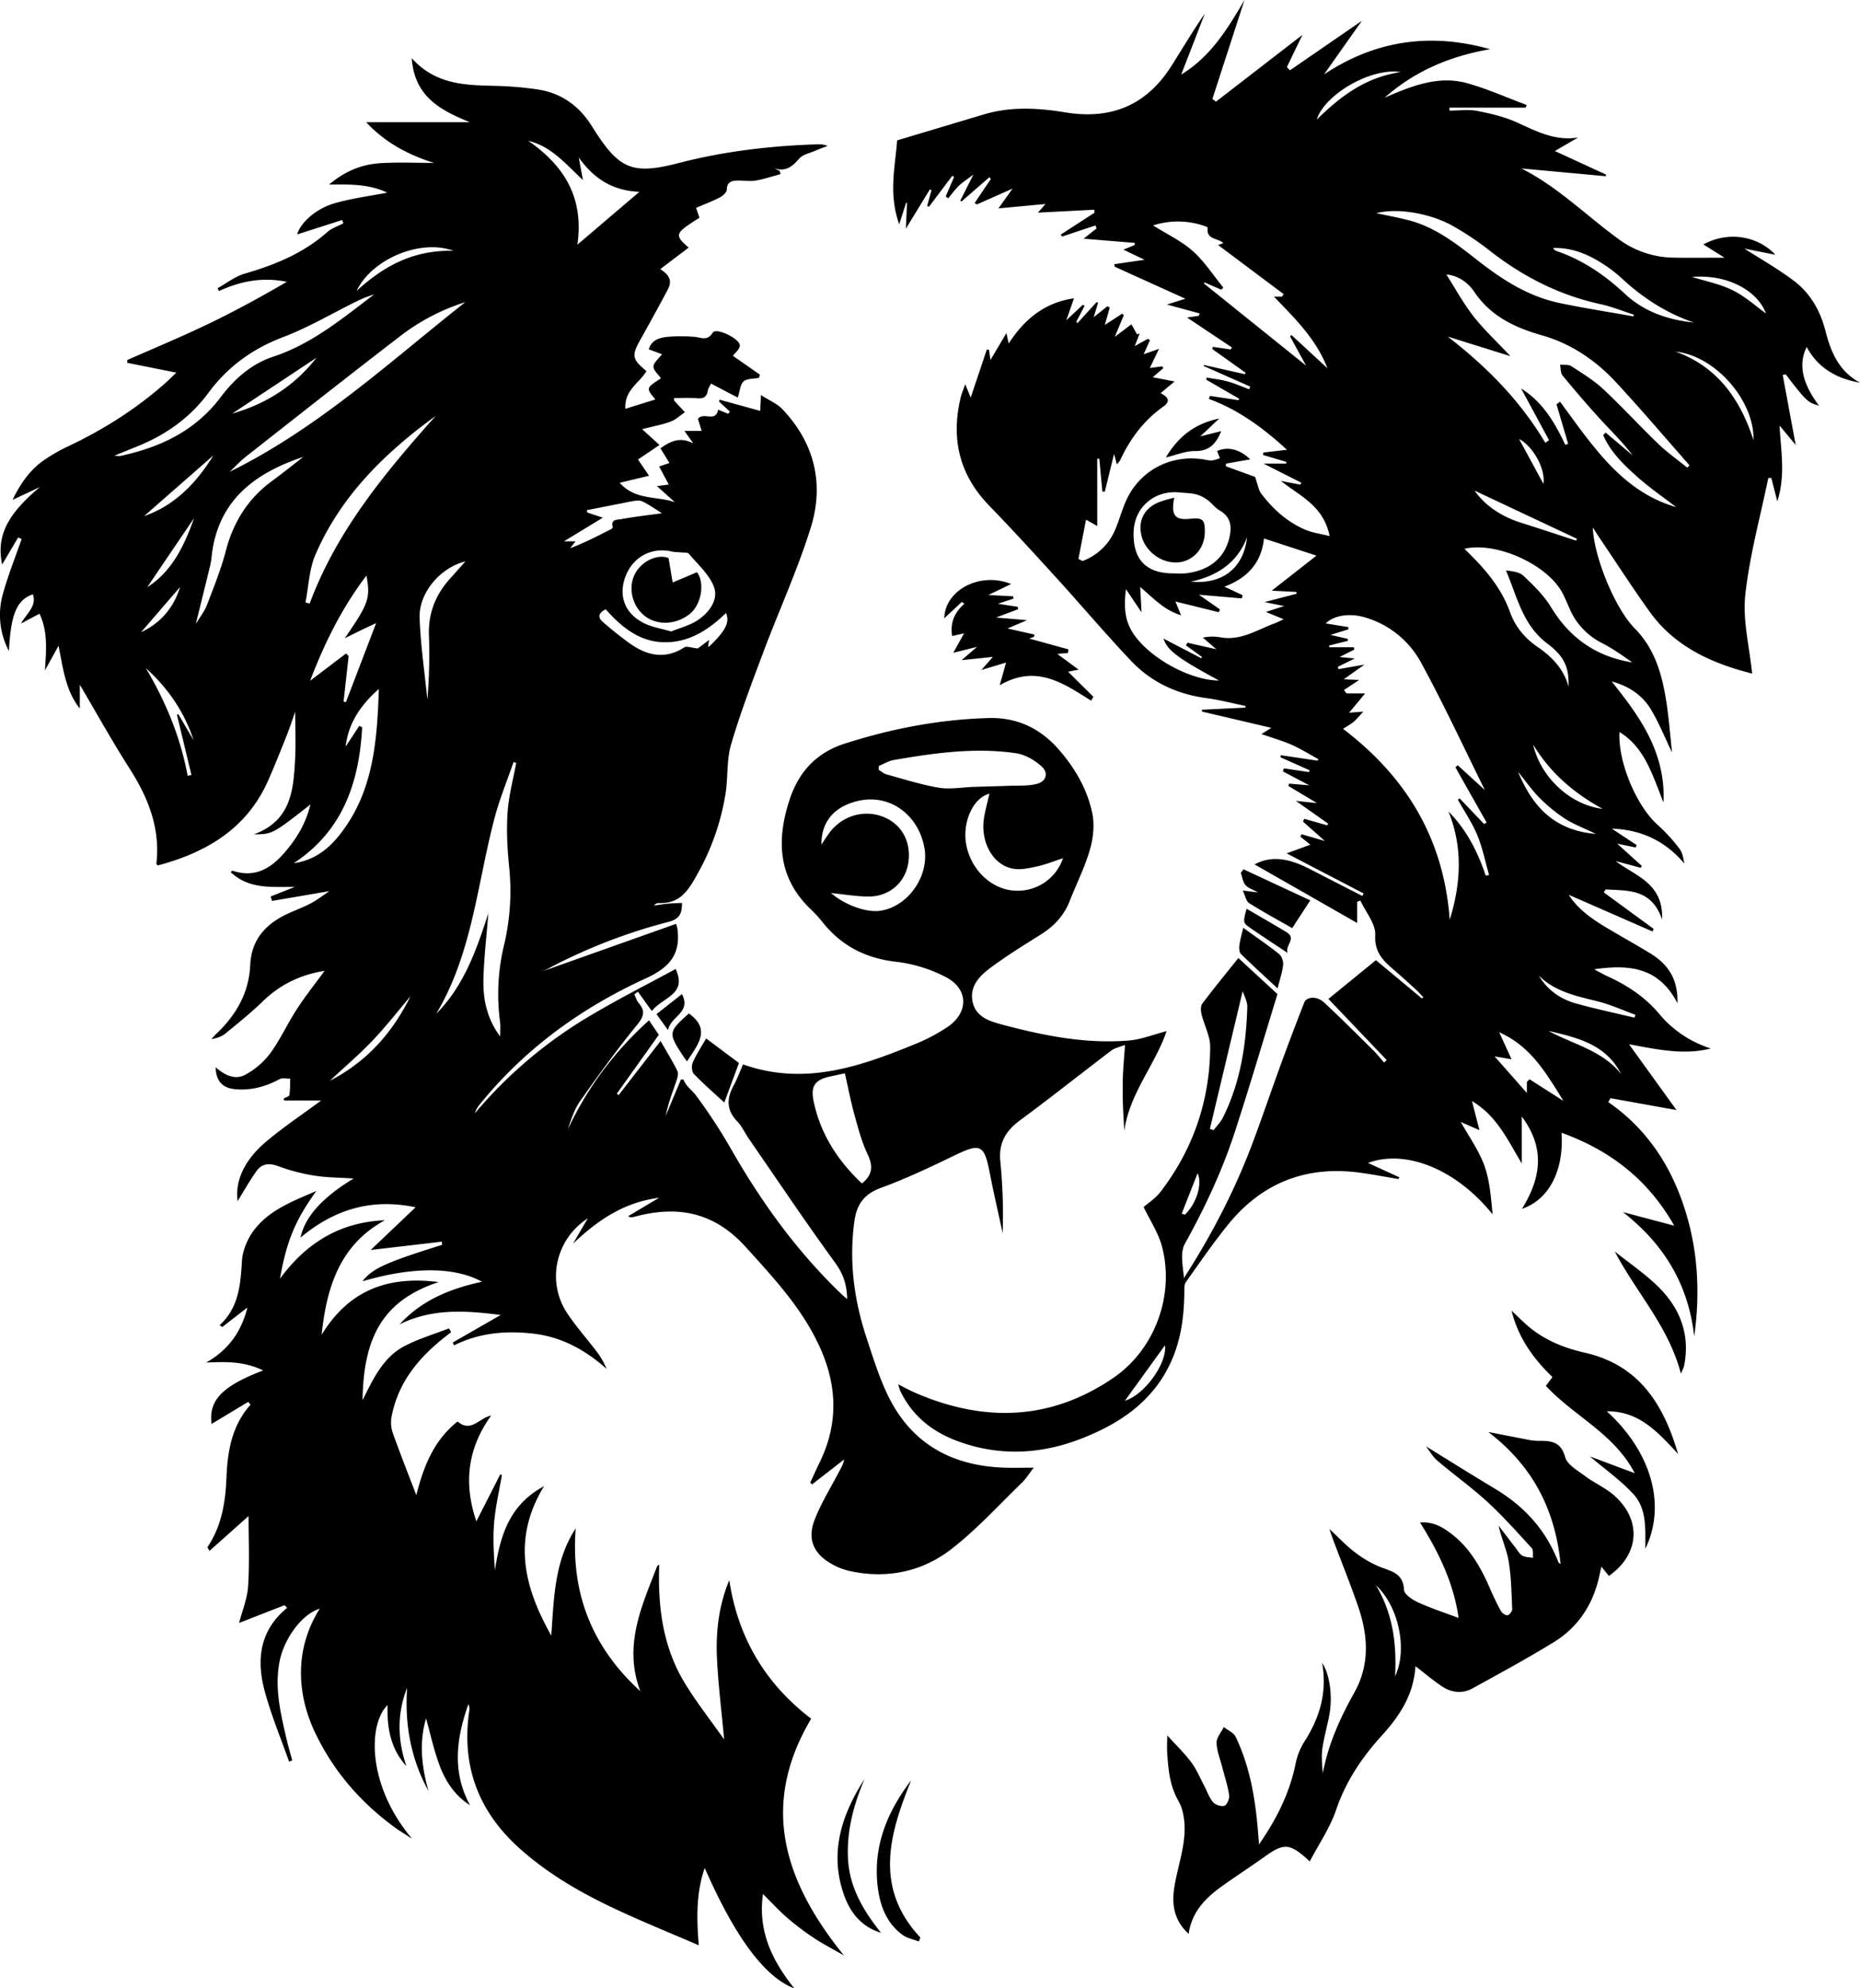 <svg xmlns="http://www.w3.org/2000/svg" viewBox="0 0 1410.92 1508.26"><title>Asset 6</title><g id="Layer_2" data-name="Layer 2"><g id="Layer_1-2" data-name="Layer 1"><path d="M512.85,700.77c.73,2.37.85,2.63.89,2.9,2.86,19.6-5.13,29.91-23.89,38.49-49,22.38-92.15,53.63-126.31,96.09a16.82,16.82,0,0,0-3.3,6.24A339.8,339.8,0,0,1,448,770.3c21-12.5,42.94-23.54,64.52-35.28,8.92,19.39-9.29,21-18.1,31.88L483.9,752.23c-.9.7-1.81,1.39-2.72,2.08,1.07,2.18,1.76,4.69,3.28,6.49,5.27,6.22,3.89,10.39-1.34,16.8-15.14,18.53-29.19,38-43,57.54-4.5,6.38-6.94,14.21-9.51,21.82,14.8-31.81,35.32-59.17,61.72-83l7.42,11-31.87,44.69,1.4,1,31.81-41c4.93,8.64,9.24,15.51,12.75,22.75,1,2,0,5.29-.81,7.72-3,8.62-6.25,17.12-8,26.21,3.85-9.22,7.71-18.44,11.51-27.52,1,.07,1.86,0,1.93.16,1.92,5.06,6.54,8,9.5,12a412.49,412.49,0,0,1,26.75,40.92c23.16,40.52,50.26,77.94,84.12,110.25,1,.92,2,1.74,3.81,3.27-.28-10.83-2.92-19-9.06-27.44C611.05,927,589.74,895.2,568,863.72c-3-4.36-5.22-9.45-8.84-13.2-8.29-8.58-7.95-17.35-2.64-27.11,2.75-5.07,4.74-10.55,7.14-16,46.86,16.57,89.21,1.5,131.18-15.7a135.81,135.81,0,0,0,23.63-12.5c16.11-10.71,16.55-28.47-.37-37.7a109.12,109.12,0,0,0-38.72-12c-22.48-2.64-40.45-11.72-54.63-29a102.57,102.57,0,0,0-8.92-10c-25.71-24-27.09-52.85-16.85-84,6.91-21,20.31-35.55,41.7-42.41,35.57-11.39,71.93-18.39,109.3-19.43,21.39-.59,39.07,7.71,53.17,23.89,12.34,14.16,21.68,30.17,25.42,48.43,1.8,8.8.7,19-1.85,27.7-3.87,13.33-10.26,25.91-15.35,38.9-4.26,10.87-11.65,18.79-21.42,25-13,8.19-26.1,16.22-38.38,25.37C743.28,740,735.34,748,737.75,759.8c2.47,12,13.42,15,23.38,17.66,31.13,8.24,62.68,14.5,95.09,11.83,9.5-.78,18.74-4.56,28.71-7.12-8.69,25.58-28.13,47.17-32.09,75.61-.36-6.86-.88-13.72-1.06-20.59s-.22-14,0-21c.27-7.21,1-14.41,1.61-23.56-4.23,1.67-7.77,2.27-10.3,4.2-23.16,17.56-45.89,35.69-69.28,52.92-10.92,8-16.35,17.29-15,31.17a416.06,416.06,0,0,1,1.77,54.47c-3.26-15.11-6.78-30.17-9.71-45.34-4.24-21.93-7.07-23.16-26.82-13.59-18.3,8.86-36.78,17.61-55.85,24.6-12.87,4.72-18.36,12.59-20.12,25.54-4.12,30.3-.22,59.63,9.28,88.36,4.85,14.65,9.43,29.56,16.11,43.4,17.81,36.91,48.74,53.74,88.94,54.94,6.61.19,13.24,0,21.78,0-3.78,4.82-6.09,8.58-9.16,11.55-17.65,17-34.24,35.49-53.57,50.37-22.32,17.18-48.93,22.6-77,16.47a49.33,49.33,0,0,1-13.19-5.12c-14-7.73-19.1-18.87-13.34-33.71,4.92-12.66,12.22-24.41,18.55-36.52,1.48-2.84,3.26-5.52,3.79-9.24L616,1126l-1.39-1.37c2.44-5.24,4.81-10.52,7.34-15.73,13.69-28.24,13.24-56.56.79-85.07-13.23-30.3-35.25-53.8-57.14-78-24.24-26.77-52.16-31.68-84.88-22.71a10.52,10.52,0,0,1-2.45.27c-.24,0-.5-.22-1.79-.85l23.53-14c-27.54,3.65-47,17.47-65.36,34.86l11.24-19.25c-24.49,15.87-31.56,48-15.6,72.05,6.77,10.21,15.06,19.42,22.47,29.23a58.36,58.36,0,0,1,7.38,12.94c-16.06-14.31-34-24.23-55.36-26.72-20.83-2.43-41.16-.74-60.36,8.88l-1-2.16,36.4-20.9c-26.82-3.43-52.29-5.09-76.71,7.16,16.69-18.35,38.44-27.15,62.51-32.38-21-11.48-52.74-11.48-90.68-.32,7.56-9.68,17.31-14.15,60.47-27.69l-.27-2.37-53.91,6.28,34-32.36c-32.54-6.87-61.05,1-87.28,23,3.41-16,16.9-30.66,40.31-44.84-10.75-.72-20.28-.67-29.57-2.16a140.32,140.32,0,0,1-27.27-7.06c-7.13-2.7-12.78-2.28-17,3.77-5.22,7.41-9.69,15.36-14.17,22.57-2-14.52,4.43-30.39,21-44.53,13-11.14,27.44-20.67,42.3-31.71H215.55l-.36-1.52c1.51-.89,4.15-1.6,4.32-2.7.65-4.06.48-8.26.62-12.4-2.71.07-5.9-.77-8,.37-10.62,5.67-21.7,8.78-33.79,7.63-9.61-.92-14.49-6.12-14.76-16.66,7,6.25,15,9.92,22.8,5.52A59.05,59.05,0,0,0,205,799c7.67-10.56,13.16-22.68,20.29-33.67,6.33-9.77,13.63-18.91,20.94-28.92-18.37,3-33.71,10.37-46.79,23.07-9,8.72-18.81,16.61-28.52,24.55-2.85,2.33-6.63,3.54-10.57,4.18,1.31-1.42,2.55-2.93,4-4.26,14.93-14.21,24.54-31,25.48-52.05.86-19.32,11.91-31.19,28.58-38.88,5.82-2.68,11.88-4.88,17.52-7.89,4.78-2.55,9.11-5.94,13.93-9.16l-43.54,7.43-1-3.38,18.19-7.22c-17-.27-34.45,2.09-48.54-11.27.73-.54,1.23-1.15,1.49-1.06,16.1,5.48,28.21-1.08,38.57-12.81,9.5-10.76,16.92-22.66,20.47-37.44-28.82,22.55-28.82,22.55-43,22.68,27.91-10.09,30-32.83,31.29-55.59.73-12.51.13-25.1.13-37.45-2,5.74-4.11,12.16-6.6,18.43-4.41,11.13-8.86,22.26-13.66,33.23-16.18,37-47,55.14-84.13,65-.43-.77-.92-1.23-.88-1.64,3-26.7-6.21-49.72-20.28-71.8-13.45-21.07-25.6-43-37.83-63.67v18.06c-11-14-12.65-30.5-16.13-47.64L34.11,508.5c.85-14.67,2.5-28.9-4.16-42.95L15.89,473c4.75-8.2,12.06-13.33,9.05-22.17-12.09,4.1-16.77,14.92-18.16,43a58.39,58.39,0,0,1-4.37-44c3.86-13.86,9.25-27.29,14-40.91l-2.61-1.27L1.62,428.23c-4.48-21.42,3.68-37.89,28.64-58.78L9.51,379.19c6.2-12.72,13.15-22.45,23.08-29.6A131.62,131.62,0,0,1,52.88,338c26.12-12.49,50.33-27.83,72.05-47,3-2.69,5.9-5.56,8.84-8.34l-37.22-7.43V273.1c20.42-9,41.07-17.6,61.2-27.26,20.33-9.75,40.14-20.6,59.8-32.05-18.12-3.8-35.08-.55-51.51,7-.32-.73-.63-1.46-.94-2.2,6.8-3.75,13.2-8.9,20.48-11,22.94-6.66,44.52-15.45,62.67-31.54,3.38-3,8.12-4.47,12.22-6.65-.3-.84-.61-1.68-.92-2.52l-34.15,10.95c2.31-8.43,13.62-19.39,28.63-23.7,12.68-3.65,25.93-5.33,39.67-8-13.66-6.54-27.92-6.3-44.07-6.13,12.35-10.43,25.1-15.37,39.07-16.23,13.56-.83,27.22-.18,40.51-.18-19.14-6-37.14-15.38-51.43-30.89h78.6c-23-9.32-42-19.81-44.07-48.56,18.16,20.12,40.57,20.46,63.11,21A256.93,256.93,0,0,1,408,67.88c16.22,2.46,29.13,10.83,38.61,24.31,1.28,1.83,2.49,3.71,3.68,5.6,19.51,30.83,29.63,34.92,64.62,25.86,34.24-8.86,69.11-13,104.4-14.14a20.8,20.8,0,0,1,8.54,1.14c-3.21,1.25-6.48,2.4-9.64,3.77-4.08,1.78-9.21,2.75-11.88,5.82-5.31,6.12-10.41,10.35-19.08,7.32l4.26,2.12c.18.81.35,1.62.53,2.43-6.33,1.68-12.58,3.84-19,4.88-4.61.75-9.48-.22-14.22,0-4.14.19-7.4,1.28-7.49,6.87,0,2-3,4.74-5.34,5.93-5.63,2.92-11.63,5.15-18,7.89,1,2.93,1.76,5,2.6,7.48-3,1.93-5.82,3.67-8.55,5.57-9.33,6.53-9.47,8.8.37,17.06l-21.58,16.38c10.31,6.44,7.65,11.91,4.86,17.14q-9.69,18.08-19.73,36c-7,12.4-6.59,15.14,4.39,24.15-4.94,8.93-16.77,14.07-16,28.66L497.14,303c-7.19-8.65-7.19-8.65,4.23-16-2-3-5.83-6.1-5.66-9,.18-3.13,4-6,6.46-9.27l-10.08-3.77c2.36-7.43,8.54-8.82,14.39-9.46a120.44,120.44,0,0,1,20.1,0c5.07.29,9.8,3.69,14.14-3.22,2.51-4,20.68,4.6,20.49,9.89-.1,2.78-3.6,5.44-5.26,7.74l20.54,14.33c-.29.81-.57,1.61-.85,2.42-3.94.76-8.89.35-11.53,2.62s-2.77,7.18-4.46,12.31l-20.31-10.62c-1,2.09-2.18,3.69-2.45,5.43-.78,5-3.56,6.12-8.31,5.69-5.71-.52-11.5-.12-17.35-.12.17,1.15.06,1.78.33,2.08,2.62,2.91,5.31,5.77,8,8.64-3.58,2.42-6.87,5.62-10.81,7.09-6.27,2.34-13,3.53-21.68,5.77l13.2,12-16.32,11,8.39,12.33-22.23,5.34c11.55,13.25,27.82,10,41.79,14.69l-13.59-12.17,9-1.19L500,353.88l7.82-2.68c-2.38-3.86-4.63-7.52-6.85-11.14,7.79-5.5,15.14-8.92,24.93-3.68l-6.69-9.51h13.06c-1-3.2-2-6.39-2.83-9.09,4-5.72,13.42,3.05,15.34-7l7.61,3.11c.42-.57.85-1.13,1.27-1.69l-8.19-7.56.3-1.48,30.89,8.52c.15-3,.29-6,.58-12,6.5,4.17,12.22,6.49,16.11,10.56,24.49,25.66,32,56.71,21.7,89.86-10,32.15-24.16,63-36,94.56-8.71,23.22-17.57,46.46-24.53,70.23-3.47,11.83-2.18,25-4.18,37.32A182.39,182.39,0,0,1,529.59,662c-7.13,12.93-13.34,23.71-29.87,23a4.43,4.43,0,0,0-3.55,1.88c3.53-.48,7.05-1.08,10.6-1.41,3.29-.32,6.6-.36,10.53-.55.16,7.78-1.71,12.19-10.09,14.35a417.93,417.93,0,0,0-89.58,34.49,47.18,47.18,0,0,1-7.29,3.43Zm-142.4-8c-1.27,15.79-3.05,31.56-3.68,47.38s1.68,31.29,12.63,46.05c0-4.9.35-8-.06-10.89a159.17,159.17,0,0,1,3.12-58.91,176.8,176.8,0,0,0,3.74-59c-1.36-13.55-2.11-27.35-1.19-40.91.85-12.69,4.27-25.21,6.56-37.8l-2-.68c-4.85,14.13-10.59,28-14.4,42.43-13.23,50-16.86,102.86-44.36,148.69C352,747.77,361.44,720.53,370.45,692.77ZM666.59,581.06l-.05,2.9c2,1.19,3.88,2.9,6.05,3.49,13.14,3.6,26.21,7.84,39.6,10.06,8.53,1.41,17.58-.33,26.39-.62s17.56-.46,26.34-.81c7.15-.28,14.54.27,21.36-1.41,7.36-1.81,9.39-8.24,3.88-13.26-5.2-4.74-12.4-8.95-19.22-10-31.28-4.63-62.29-.2-93.13,5.12C673.93,577.24,670.33,579.52,666.59,581.06ZM174.25,357.87c67.15-33.11,121.16-83.21,178.64-128.63A158.17,158.17,0,0,0,303,255.42c-39.21,30.1-78,60.75-116.89,91.3C182,350,178.41,353.92,174.25,357.87Zm448.87,282.8c2.24-3.37,3.94-6.11,5.83-8.7,9.22-12.64,25.12-17.82,39.48-12.92,14.89,5.08,22.91,18.7,20.63,35-2.11,15.15-14.12,26-30.13,26-9.37,0-18.74-1.68-28.55-2.64,10.29,9,26.6,14.87,37,13.49,21.06-2.81,37.61-26,33.88-47.47-4.39-25.3-26-41.06-49.45-36.09C633.27,611.29,622.89,623,623.12,640.67Zm30.72,257c8.23-6.52,8.48-13.32,4.22-22.27-4.51-9.48-7.2-19.9-10-30.1s-4.76-20.49-7.17-31.14c-3.82.82-7.06,1.54-10.31,2.21-12.27,2.54-15.88,7.08-13.36,19.15C622.42,860.42,635.69,880.65,653.84,897.71ZM86.71,345.64c2.8.17,3.66.4,4.42.24,30.31-6.45,57-19,76.23-44.55,10.4-13.79,23.21-25.28,39.89-30.77,29.32-9.65,52.46-29,76.51-47.2a83,83,0,0,0-12.78,5c-18.74,9.2-36.88,20-56.31,27.38-23.32,8.89-42,22.5-56.69,42.41-13.58,18.39-31.61,31.3-52.71,40C99.67,340.46,94,342.69,86.71,345.64ZM439,119.43c1.34,7.08,2.28,12.12,3.23,17.15-12.9-11.88-23.7-25.46-41.51-29.77,26.68,18.53,42.44,42.45,37.27,78.79l47.06-40.1C464.83,144.68,450.7,135.77,439,119.43ZM231.71,457l3.21.8c20.48-55.13,57.18-99.27,95.6-142.32-38.57,28-72,60.73-91.24,105.25C234.48,431.82,234.12,444.85,231.71,457ZM806.35,651c-6.76,2.2-12.65,4.63-18.77,6s-12.77,3-18.78,2c-15.46-2.52-25.31-20.2-22.36-38.66,1-6.05,2.67-12,4.11-18.27-12.23,2.94-20.42,21.19-17.78,37.56,3.1,19.22,18.35,34.39,35.77,35.87A36.23,36.23,0,0,0,806.35,651ZM272.5,550.63l2.23,1c-2.27,41.63-14.44,78.41-51.85,103.13,14.3-2,25-9.56,33.59-20.09,26.37-32.21,29.6-70.8,30.9-112.07-14.34,12.75-23.14,26.26-25.19,43.79Zm5.46-114c-19,25-31.92,51.54-42.72,79.79l27.29-20.74,1.93,2q-1.92,17.28-3.85,34.56l1.81.33,22.9-59.91c-5,2.34-8.94,4.17-12.88,6.08-3.66,1.76-7.28,3.61-10.92,5.42C279.62,457.77,281.1,454,278,436.64ZM509.12,479c6.19-2.56,14.18-4.5,20.55-8.83,8.29-5.65,15.39-15.24,12-24.73s-12.29-17.17-19.09-25.37c-.92-1.12-3.65-.81-5.55-1-2.39-.28-4.86-.12-7.17-.67-15.8-3.73-30.35,4.29-35.73,19.81-5.25,15.14.78,28.68,16.31,35.37C495.67,475.83,501.49,476.83,509.12,479Zm-279-132.45c-37.13,12.35-65,33.29-69.57,75.45a58.12,58.12,0,0,1-1.22,7.43c-3.46,14.23-7,28.44-10.83,44,3.29-5.54,6.68-9.79,8.53-14.62,5.17-13.5,10.64-27,14.27-40.94,5.74-22,16.93-39.82,35.32-53.21C214.59,358.82,222.29,352.6,230.11,346.56Zm307.8,138.9c-.42,2.43-.64,3.69-.85,5h.82c12.41-11.81,15.87-18.32,12.82-25.44-13.06,12.62-27.66,22.26-46.35,22.17-19.36-.09-33-11.67-44.88-25-5.66,2.79-6.15,6.19-2.28,9.5a259.17,259.17,0,0,0,21.52,17.08c12.81,8.78,26.19,11.46,40.37,2.3,1.84-1.18,5.42.35,10.2.82Zm-35.8-96.12c-3.58-2.27-7.42-4.9-11.44-7.2-2.05-1.18-4.49-2.56-6.66-2.43-4.51.26-9,1.44-13.44,2.3-8.51,1.64-17,3.33-25.5,5l.47,1.79,11.74,3.89-29.5,17.95h8.78c-1.68,2.16-2.9,3.72-4.12,5.27,10.81-4.14,20.84-9.24,30.85-14.39.66-.34,1.68-1.27,1.56-1.63-1.9-6.13,3.56-5.6,6.27-6.09C481.34,391.94,491.69,390.78,502.11,389.34ZM353,425.89c-19,4.61-35.38,23.8-34.7,42.82.74,20.72,3.82,41.36,5.89,62a411.79,411.79,0,0,0,1.19-48.61c-.62-16.58,4.81-30.55,15.61-42.76C344.83,435.09,348.65,430.82,353,425.89ZM110.63,506.78c15.12,25.52,26.3,52.51,31.74,81.75l2.85-.73-11-45.63,1-.49,11.58,19.68C139.78,539.84,127.33,521.93,110.63,506.78ZM343.92,190.24C319,181,282,196.46,270.49,220.69,291.31,201.6,313.69,189.54,343.92,190.24ZM311.39,755.71c-9.54,11.24-18.6,22.93-28.75,33.59-9.91,10.42-20.93,19.78-32.45,30.53C278.79,805.08,297.85,783,311.39,755.71ZM240,271.39l-63.82,42.33C200.92,306.71,223.25,293.1,240,271.39ZM109.33,391.48c21.83-7.46,39-23.85,52.48-46ZM147.21,393c-12.08,17.81-24.15,35.63-35.5,52.38C130.2,433.76,139.78,414.16,147.21,393Zm-10.59,52.24L107,479.57C121.66,472.68,131.64,461.34,136.62,445.26ZM1272.42,761c-14.26-27.93-37.57-29.45-63.17-25.74,3.41,1.79,6.74,3.76,10.24,5.36,14.93,6.81,28.34,15.64,39,28.34a83.84,83.84,0,0,0,39.22,26.35c-20.2,5.21-39.92.88-62-3.18l36,49.9-50.09-9L1220,836c28.5,19.75,46.67,46.87,57.33,79.07s12.54,65.07,7.83,98.77c-4.28-39.14-22.69-69.85-54-94.38L1270,929.74c-19.73-34.9-48.63-57.21-85.5-70.48,2,28.75-9.68,50.92-30,57.68,16-25.78,16.38-47.73-.14-70v35.64c-10.49-17.46-18.8-36.12-37.81-47.38l5.7,22.09-14.15-6.22c6.09,11,13.65,21.42,17.86,33.07s5.06,24.51,6.25,37c-27-33.65-65.26-49.76-94.52-39l23.79,10.89c-.21.45-.42.89-.62,1.34-9.85-1.64-19.66-3.54-29.55-4.87-40.79-5.46-74.36,7.88-100.11,39.87-11.17,13.88-21.33,28.59-31.61,43.15-1.4,2-1.18,5.3-1.21,8-.21,17.75-2.45,35.18-9.66,51.52-13.56,30.77-39.31,48-69.24,59.52-31,11.93-62.74,13.15-94.17,1.19-18.61-7.08-33.38-19-42.25-37.38-.55-1.13-.83-2.39-1.8-5.29,5.59,2.76,9.62,5,13.83,6.79,52,22.22,102.35,20.64,149.71-11.87,31.24-21.44,46.28-62.55,36.7-99.23-2.78-10.67-9.31-20.36-14-30.17,3.26-2.89,9.1-6.61,13-11.77,24.69-32.31,37.26-69.11,37.51-109.68,0-8.26-4.55-16.49-6.57-24.83-.61-2.52-.8-6.16.56-8,8.68-11.52,17.84-22.68,27.37-34.62l29.67,27.37c-10.81,35.14-21,69.66-32.1,103.87-9.68,29.79-22.86,58-38.14,85.5-3.82,6.86-1.42,17.2-.71,26,21-32.61,38.56-66.43,52-102.24,7.66-20.35,14.61-41,22.07-61.39,5.53-15.12,11.3-30.16,17.11-45.18,1.82-4.7,9.66-5.27,15.07-.24,12.68,11.78,24.91,24,37.23,36.21,3,2.93,5.56,6.23,8.32,9.36l2-1.84-44.21-46.38,36.05-29.4,34.84,29,1.12-.89c-1.68-1.74-3.27-3.57-5-5.2-4.73-4.37-9.48-8.7-14.31-12.94-8.83-7.76-18-14-17.18-29,.44-8.49-7.23-17.41-11.24-26.14l-2.45.84v16.13c-26.48-15.11-52.52-30-77.85-44.44,14.36-7.75,28.62-3.38,42.65,3.87,13,6.73,26.07,13.38,39.1,20.06.34-.62.67-1.25,1-1.88l-58.42-30.44L994,640.75l-7.56-6.08c.28-.62.55-1.25.83-1.87l17.71,5.13c-6.73-6-11.67-10.33-16.6-14.7.34-.7.69-1.41,1-2.12l17.33,4.94.81-1.25L983,607.51l16,1.69-21.68-13,.54-1.77,15.31,1.28-20-10.55.73-2.32,19,2.81.6-1.31-22.12-9.87c0-.54.11-1.08.16-1.62L999.39,577c.24-.36.49-.72.74-1.07-6.7-3.68-13.2-7.8-20.16-10.89-7.11-3.15-14.67-5.28-23.06-8.21l7.46-4.72-52.45-12.31-.29-1.43,33-1.6.27-1.23c-10-2.05-19.86-4.69-29.92-6-22.17-3-41.49-12-56.75-28-19.25-20.25-37.28-41.66-56.09-62.33-17.11-18.82-34.28-37.59-52-55.89-22.64-23.44-28.86-50.83-21.37-81.94.68-2.81,1.88-5.49,3.41-9.91l4.16,10.12,12.25-36.51,1.64.33c.34,2.34.67,4.67,1.1,7.64l12.09-20.38c.73,3.29,1.11,5,1.74,7.87,12-18.45,27.2-31,49.51-34.27-1.79,5.16-3.46,9.95-5.81,16.7l12.51-11.77,1.36.75q-3.18,6.13-6.37,12.25l1,.83,14.5-15.88,1.1.58c-1,3.26-2,6.52-3.33,10.88l10.26-8.21,1.95.8c-1.3,4.59-2.6,9.19-3.77,13.31l13.13-8.55,1.27,1.14c-2.06,4.93-4.11,9.86-6.86,16.44L858.25,246l4.27,7.64,2-.7-3.78,9.61L870.7,257l1.63,1-4.77,10.71,11.63-4.08-7,14.52,9.4-1.24.94,1.25-8.08,7L891,289.37l-10.61,8.86c5.23,2.66,8.15,5.89,2,10.22-14.75,10.48-25.18,24.41-32.7,40.7a18.58,18.58,0,0,1-2.52,3.07l-2.09-7.88-7,28.57h-1.86q-1.17-12.51-2.35-25l-1.55,0v51.09l-8.5-4.8c-2,10.25-3.88,20-5.77,29.78l3.15,1.56A42.9,42.9,0,0,0,845.83,402c3-6.89,4.95-14.25,7.91-21.18,10.14-23.72,34.28-36.6,59.87-32.23a23.09,23.09,0,0,0,5.8.68c2-.19,4-1.1,6-1.69q-1.1-2.73-2.18-5.47c7.93-3.53,17.13-1.5,25.14,6.34L930,351.67l-.18,2,22.23,8.08c2.07,5.76,2.59,10,4.8,12.87,8.91,11.71,19.73,21.44,33.41,27.25,5.16,2.2,10.93,2.92,18.35,4.8-4.64-23.07-22.39-30.28-37-41.86l14.78,2.83.77-1.48-28.72-14.5h17.19c.06-.43.13-.85.19-1.28l-17.78-5.27c.1-.62.21-1.24.31-1.86l17.87-2.08c-18.31-16.84-36.92-30.39-59.23-38.58.26-.76.53-1.51.8-2.27l21.56,3.21.73-1-25-14.48c0-.56.1-1.11.14-1.67,5.37,1,10.84,1.51,16.07,3,5.54,1.53,10.85,3.9,16.25,5.9l.87-2L913.2,277.67l-.08-.84,31.12,7,.63-1.07L919.5,264.68l.54-1.58,13.45,2,1-1.52-34-22.7,8.95-1.35.54-1.77L885.19,231l14-4.39-53.6-24.28-.33-1.93,22.94-3.34-16-7.68,8.46-3.53.2-1.59L822,181.07l9.78-7.79L831,171l-25.38,8.44-1-1.47,25.6-16.59c0-.77-.06-1.53-.08-2.3l-42.84,2.22,5.77-6.55-35.7,3.33,10.69-15-27.05,12L739.32,154l12.3-18.22-1.11-1.35-21.12,18.38-1-.53,10-19.86c-4.9,3.73-8.23,5.81-11,8.48-3,2.9-5.44,6.35-8.13,9.56L717.38,149l6.36-14.77-1.39-.86L704.7,156.81l-1.41-.54q1.65-6,3.29-12l-1.2-.61-18.23,29.83c.35-7.65.62-13.57.89-19.48l-.68-.29-5.25,16.38c-8.37-23.17-2.89-44.48-1.6-63.62l65.85-19.7c20.37-6.1,41.14-4.92,61.55-1.56,34.76,5.74,61.57-5.21,80.48-34.91,8.45-13.26,16.42-26.83,25.5-39.92Q905,33.46,896,56.58C917.79,43.32,930.64,23,944,0c-8.64,26.67-16.49,50.88-24.33,75.09l2.75,2,65.53-50.62L976.18,50.9l2.31,2.45,54.6-37.57c-9.22,13-19,26.87-28.74,40.69,39.06-26,81-31.83,126-19.14-30,5.14-57,16.41-80,36.75,20.11-8.64,40.54-17.14,62.75-10.92,15.34,4.3,30,10.91,45,16.49l-.81,2h-57.77c0,.75,0,1.51,0,2.26,7.06,0,14.32-1.06,21.13.25,10.29,2,20.78,4.5,30.26,8.81,14.63,6.65,28.69,14.17,46.21,11.31l-17.66,10.29,38.79,17.85c0,.42-.08.84-.11,1.26l-64.07-5.9c27.72,14,49.32,35.84,73.78,53.65a71.5,71.5,0,0,0,41.43,14c12.45.25,24.9.05,38.86.05l-16-10.05c18.49-10.19,41-6.73,54.63,7.85l-23.58-4.72c11.69,7.52,25.51,15.27,38,24.79,12.28,9.37,19.76,22.8,23.56,37.76,4.12,16.24,10.38,30.71,26.24,39.19-17.56-3-31.7-10.9-40.52-27.08-6.5,13.13-3.31,27.72,9.35,44.44-8.34-2.14-9.83-3.54-25.21-23.65l-2.32.41c3.24,17.44,6.47,34.88,9.85,53.1L1349.9,322.8c1,19.4,4.65,37.79-1.71,57.48l-4.55-17.76-2.28.05c-6.07,29.57-14.24,58.92-17.46,88.8-2.07,19.17,3.15,39.12,5.15,59.27,1.16-.16.08.3-.84.07-30.45-7.78-58.09-20.46-77-46.9-13-18.16-25.12-36.93-37.62-55.43-1.7-2.51-3.3-5.09-5.35-8.26.84,22.46,16.93,61.55,31.83,76.59,15.43,15.58,20.8,35.33,24,55.95,1.91,12.38,2.83,24.91,4.28,38.12-5.67-11.7-10.08-22.94-16.3-33.06-6.54-10.65-16.8-17.43-29.51-20.81,21.22,26.54,41,53.54,39.35,91.82-8.47-20.76-14-41.5-33.39-53.44-1.38,22.54,13,56.49,29.23,70.71A127.68,127.68,0,0,1,1274,643.84c2.32,3,2.91,7.32,3.69,11.25-13.83-16.51-32.07-25.82-55-26.5l18.84,12.46-.82,1.83-14-2.94,18.66,16.86c-.22.5-.44,1-.67,1.48l-19.14-5.12c14.83,11.38,36.38,16.58,35.23,44.35-8-23.61-26-21.75-42.75-22.85l-1.49,2.26,37.83,27.67c-.28.67-.55,1.34-.82,2L1190,678.75c5.86,9.44,15.44,16.88,25.86,23.26,11.9,7.28,24.19,13.93,36.07,21.23C1265,731.28,1273.06,742.46,1272.42,761ZM1127,664.15l2.55-.37c-2.89-10.11-4.93-20.57-8.91-30.22-3.89-9.41-9.76-18-14.76-26.95l1.34-1,18.6,19.48,1.88-1.14-23.7-41.9,1.76-1.57,20.59,18.8c-15.61-31.48-30.91-64.57-48.32-96.5a70.72,70.72,0,0,0-42.72-34.48c-11.44-3.39-23.35-1.61-29.67,4.6l17.18,2.78c0,.57,0,1.14,0,1.71l-13.59,4.22,13.14,3c0,.51,0,1,0,1.51l-14.15,3.56.12,1.28H1027l.36,1.74-11.21,5.67,11.57,1.1-12.88,6.34c.14.59.29,1.18.44,1.77l19.71-3.44-15.67,11.13,11.65.52-11.51,7.61,2,2.59h14.07l-12.12,14.64,10.75-.84c-3.3,3.54-5.13,5.92-7.38,7.8s-5,3.29-8,5.27c49.57,37.78,76.54,85,80.93,144.84,8.53-27.6,10.06-54.86-.94-82.13C1112.51,629.41,1120.88,646.12,1127,664.15Zm-28.82-408.82c29.65,22.9,55,48.61,74,80.53l2.87-1.94-21.2-39.22c16.5,10.25,25.62,26,33.51,42.74l2.16-.84-8.82-29.9,2.64-2c24.44,32.92,46.87,68.14,88.08,79.94-9.51-7.35-20.51-14.87-30.31-23.71s-19.64-18.35-25-30.88l1.88-1.93,20.49,17.33c-7.55-10-16.46-18.6-24.81-27.73-9.77-10.71-19.21-21.73-28.42-32.93-1.59-1.92-1.28-5.41-1.85-8.18,2.85.31,6.29-.3,8.44,1.09,8.4,5.44,17.11,10.75,24.38,17.53,14.3,13.32,27.49,27.83,41.59,41.39,6.86,6.59,14.73,12.13,22.14,18.15l1.62-1.83c-18.58-21.07-36.76-42.53-55.87-63.11-15.41-16.6-34-29.18-56-35.46-20.67-5.9-38.92-14.42-51.5-33.18-6-9-15.33-12.79-21-12.9,6.48,10.15,12.63,21.49,20.44,31.54s17.38,18.9,28.11,30.33ZM942.61,451.51c-.21.8-.43,1.6-.64,2.4l-32.52-2.78,16,11.17c-.33.7-.65,1.4-1,2.09l-32.85-8.13c1.66,4,3,7.26,4.3,10.49a50.79,50.79,0,0,1-16.05-8.65c-4.74-3.63-9.09-7.78-14.95-12.88.37,6.79.63,11.64,1,19.22L854.09,446.9c-1.45,11.94-1.22,22,4.18,31.4,11.14,19.35,43.51,37.8,66.47,37.92-31.42-17-39.1-22.76-42.16-31.83l28.69,14.94.5-1-12.13-8.76,1.07-2.06,22,5-10.28-8.84a34.63,34.63,0,0,1,13.62-.17c15.38,2.64,27.78-5.89,41.14-10.78,2.06-.75,4-1.82,6.53-3l-13.49-5.53,13.83-4.48-14.81-3,24.4-6.35c-.12-.45-.25-.9-.37-1.35l-18.59-.95,33.93-26.59-39.82-13c-1.9,18.41-12.61,30.07-30,36.53ZM913.72,214.23l-.53.75,77.54,62.36-12.21-22.28,1.17-.88,27.2,25.13c-8.4-22-24.36-37.47-40.53-54.3h6.2l1.13-1.93L924,185.86l4-1.42c-4.07-4.09-13.23-2.42-11.86-11.73,0-.27-1.25-.86-2-1.11A61.16,61.16,0,0,0,874.7,171c10.43,6.58,21.45,11.76,30.18,19.52s15.48,18.3,23.08,27.62l-1.58,1.61Zm276.12,306.63c.4-14.55-2.84-22.66-16.49-33-18.43-14-22.52-35.39-31-55.14,5,.62,10.3,1.18,13.33,4.08,7.52,7.21,15.35,14.69,20.69,23.49,14,23.16,33.94,37.76,61.78,42.18-7.46-5.3-15-10.6-23.08-14.75a52,52,0,0,1-24.59-26.37c-1.68-3.83-3.29-7.7-5.21-11.41-11.19-21.56-50.1-39.32-74.41-33.65,14.46,14,27.66,28.72,34.51,47.85,4,11.21,11.18,19.88,20.89,26.52C1177.3,498.22,1186.22,507.46,1189.84,520.86ZM890.63,434.94a80.75,80.75,0,0,0,8.38,0c19-2,31-12.45,34-29.29,1.41-7.93-.37-14.15-7.88-18.47-3.47-2-5.95-5.63-9.24-8a25.41,25.41,0,0,0-8.62-4.2c-4-1-8.25-1-12.39-1.41-18.64-2-33.95,10.67-34.9,29C858.9,424.16,869.2,435.17,890.63,434.94ZM1239,240c.13-.42.27-.84.4-1.27-8.41-2.71-16.68-6.13-25.28-8-31.47-6.85-59.18-21.06-84.4-40.84a225.11,225.11,0,0,0-27.09-18.18c-17.69-10.11-43-14.13-58.5-10,8.49,1.85,16.69,3.33,24.73,5.44,20.28,5.34,36.33,18.07,52.4,30.66,18.41,14.43,37.94,26.9,61.11,31.9C1201.08,233.69,1220.08,236.56,1239,240ZM917.78,856.31l2.79.94c2.32-3,5.17-5.78,6.86-9.12,13.38-26.43,17.78-55,18.73-84.13.14-4.33-2.48-8.75-3.53-12.16Q930.2,804.16,917.78,856.31Zm268.2-21.2c-13-20.8-24.49-41.32-48.75-52.08,3.39,7.4,6,13.18,9.39,20.48l-12.87-2.18,24.47,27.73v-8.34l2-2.06Zm99-590.43c-20.92-7.07-38.89-18.77-55-33.74a104.34,104.34,0,0,0-16.77-12.46c-10.67-6.52-22.19-10.74-35-10.35a3.8,3.8,0,0,0,2.25,2.17c19.94,6.78,36.84,18.31,52.14,32.59C1247.23,236.55,1265.27,242.63,1285,244.68ZM1118.54,372.14c8,11.45,20.32,19.65,35.24,24.38,13.94,4.42,27.82,9,41.73,13.57l.76-1.36Zm211.58-38.27c.75-30.21-29.15-64-59-67.14C1303,278.35,1320.09,302.89,1330.12,333.87Zm-162.94,406c6.54,11.05,16.4,18,28.4,21.33,14.61,4.09,29.48,7.21,44.24,10.76.26-.73.53-1.45.8-2.17-9.49-3.45-18.78-7.71-28.52-10.17C1196,755.59,1179.62,752.39,1167.18,739.92Zm48.39-126.39c-21.7-11.86-39.8-27.38-52.58-48.7C1168.59,589.58,1191.24,610.63,1215.57,613.53Zm-5.15,19c-9.36-4.53-17-7.34-23.62-11.67A121,121,0,0,1,1167.63,605c-5.41-5.41-9.82-11.83-16.12-19.59C1162.85,612.7,1179.57,629.85,1210.42,632.57Zm-326.74,388-30.38,42.06C868.41,1057.92,885.46,1033.85,883.68,1020.57ZM1062.56,54.66c-22.74-3.5-57.68,17-63.76,36.07C1016.57,73.41,1035.26,58.74,1062.56,54.66Zm220.9,155.41c10.09,3.18,21.15,5.28,30.85,10.1s17.8,12.26,25.29,17.61C1333,220.33,1310.33,207.87,1283.46,210.07ZM1229.67,814.7c-11.4-22.59-33.26-27.62-55.08-32.71C1193.35,792.22,1215.5,796.76,1229.67,814.7ZM946,407.39c-7.32,19.42-22.22,29.28-42.61,33.86C927.76,443.35,943.41,430.7,946,407.39Zm224.8-40.31c1.63-11.71-8-28.58-18.5-34.1ZM896.4,920.6l2.35.81c8.24-7.63,13.69-22.75,9.69-31.43C904.05,901.13,900.22,910.87,896.4,920.6ZM297.87,1086.72a24.6,24.6,0,0,1-.8-12.26c4.87-25.54,20.21-44.25,40-59.93,1.69-1.34,3.41-2.66,5.12-4l-1.56-2.91c-11.31,4.41-23.11,7.87-33.8,13.46-16.08,8.42-23.62,24.5-31.81,41.08.68-47,14.75-75.54,57.76-89.65-37-4.67-67.38,4.9-88.79,40,3.91-37.68,14.51-68.52,47.95-86.89-33.58,1.44-59.2,16.62-79.56,44.34,5-28.49,11.56-44.34,27.58-66.52-18.93,8.1-36.24,14.83-47.59,30.11-4.73,6.38-8.34,15-8.82,22.82-1.1,18-2.32,35.37-16.89,48.82l1.92,1.43,19.09-14.79c-4.77,19.06-14.95,32.54-31.3,41.73,14.68-.62,28.78-1.1,43.23,6-31.46,12-41.39,22.88-39.08,40.56l27.82-16.75,1.68,2.18c-14.17,15.89-17.44,35.28-18.24,55.42-.73,18.66-3.68,36.68-14.39,52.6-.12.18.42.81,1.53,2.84L188.55,1150c0,16.47.81,34.81-.32,53-.61,9.69-4.58,19.17-6.87,28.08l34.44-13.45,2,2c-20.89,17.1-23.34,39.35-17.12,62.73,4.87,18.32,12.29,36,18.58,53.9l2.42-.89c-1.44-5.37-3-10.7-4.29-16.12-4.46-19.32-9.23-38.59-5.36-58.74,3.39-17.7,17.21-36.28,30.51-40.24-20.79,33.06-15.91,67.84-3.71,93.63,13.8,29.18,34.22,52.85,60.12,71.9,4.39,3.22,9.09,6,13.65,9-34.43-40.75-33.32-87.22-18.61-101.37-.5,17.09,2.24,33.08,14.28,46.26-6.78-20-7.21-39.71.56-59.48-1.91,27.74,2.78,54,16.22,78.39-5.28-18.54-7.2-37.06-1.87-55.11,3.3,11.68,5.93,24.17,10.39,36,5.53,14.59,13.65,24,22.95,29.84-13.92-25.73-10.21-51.16-1.24-76.61a8.32,8.32,0,0,1,.72,4.8c-6.13,41.39,6.5,75.94,37.49,104,22.21,20.11,47.89,34.72,74.79,47.26,19.88,9.27,40.24,17.52,61.77,26.82-1.67-20.92-2-39.69,4.52-58.67q34.55,78.87,67.94,91.32c-16.79-21-27.69-43.34-23.77-71.57,6.84,6.75,12.5,13,18.81,18.4a201,201,0,0,0,20.07,15.12c6.62,4.41,13.76,8,22.57,13.13-45.5-56.33-63.93-113.81-24.86-179.61-34.67-26.45-55.58-61.4-62.12-105.12-7.86,18.91-10.27,38.67-9.37,58.65s3.41,39.75,5.46,62.21c-10.71-15.22-21.26-28.57-30-43-16.53-27.34-20.42-57.79-19.21-89.6a3.06,3.06,0,0,0-1.9,1.93c-11.58,30.07-25.46,59.82-12.44,94.08-36.84-33.62-52.81-74.53-49.05-123.51-16.32,25.06-16.47,53.27-18.53,81.3-20.4-36.17-30.11-73-5.5-113.31-26.86,14.46-33.27,38.31-37.27,63.82-.81-12.14-1.61-24.17-.59-36,1-12.13,3.85-24.1,5.88-36.15l-1.18-.68L361.35,1154c-9.9-29.16-6.6-55.38,11.22-80.23-9.29,1.89-15.19,13.25-25.47,4.49-18.3,14.46-26,34.85-31.3,55.9C309.82,1118.5,303.55,1102.71,297.87,1086.72Zm775.83,177.14c-1.3,21.89-12.21,38-25.51,52.63-15.17,16.73-27.36,34.84-34.75,56.61-4.56,13.43-12.94,25.57-19.9,38.86-15.15-14-19.41-14.17-34.32-3.52-10.68,7.63-21.72,14.76-32.39,22.41-12.28,8.81-22.68,19.14-25.19,36.07-11.33-10.38-12.92-22.74-10.78-35.76s6.45-25.56,7.53-38.52c.73-8.77-.24-19.16-4.47-26.53-6.67-11.63-7.64-23.65-8.5-36.11-.32-4.59,0-9.22,0-13.61,6,6.67,12.68,13,18.14,20.28,4.11,5.45,6.74,12,10,18.13,2.2,4.15,3.7,8.86,6.68,12.31,1.76,2,6.39,3.51,8.66,2.59,2-.81,3.85-5.48,3.46-8.1-1.07-7.12-3.38-14-5.17-21-1.59-6.21-4.19-12.4-4.33-18.64-.1-3.92,3.51-7.93,5.46-11.9,3.06,2.43,7.45,4.22,9,7.38,10.26,21.43,14.5,44.44,16.61,67.93.34,3.8.62,7.61,1.11,13.73,13.72-19.9,23.12-39,27.63-60.61a50.47,50.47,0,0,1,6.48-16.92c11.87-18.3,17.79-37.77,13.75-60.21,5.43,7.9,8,24.09,5.75,37.87-1.49,9.07-4.25,17.94-5.53,27-.87,6.19-.17,12.6.28,19,4.09-21.94,13.05-41.9,23.85-61.16,12-21.36,10.57-43.49,2.92-65.64-5.63-16.34-12.12-32.38-18.2-48.56-1.05-2.79-2-5.62-3.56-10.08,7.27,6.75,12.74,12.67,19.07,17.45a83,83,0,0,0,19.42,11.37c8.72,3.38,17.58,4.82,18.12,17.37.14,3.35,6.28,7.5,10.52,9.43,10,4.56,20.57,8,30.88,11.89-3.58-25.75-14.67-49.26-29.24-72.38,10.15-.84,17.15,3.54,23.72,8.51,14,10.64,22.33,25.47,29.22,41.25,2.56,5.87,5.28,11.7,8.38,17.3.91,1.64,3.51,3.46,5.1,3.27,1.4-.18,3.57-3.1,3.5-4.73-.55-12.13-.71-24.39-2.72-36.32-1.49-8.92-5.56-17.42-7.61-26.9,4.18,5.46,8.34,10.94,12.56,16.38,1.71,2.21,3.15,5,5.41,6.31s5.41,1.21,8.17,1.73c-.28-2.51.38-5.9-1-7.41-10.89-11.89-21.63-24-33.48-34.92-12.09-11.11-25.56-20.72-38.08-31.39-3.64-3.1-6.09-7.6-8.64-10.87,17.37,10.7,34.88,21.7,52.61,32.34,21.8,13.09,38.08,30.84,47.46,54.65a3.17,3.17,0,0,0,2,2.17c-4-40.14-20.38-73.79-54.84-100.06,11.49,2.24,20.74,4.08,30,5.82a39.38,39.38,0,0,0,7.47.89c9.36,0,17.4-.09,20.81,12.25,1.61,5.86,9.6,10.32,15.31,14.6,6.9,5.17,15.12,8.69,21.57,14.3,21.37,18.57,19.79,44.88-3.64,61.3l-5.72-7c-1.16,5-1.89,9-3,12.82-5.38,18.78-16.2,34-32.66,44.17-20.16,12.46-41.07,23.72-61.82,35.2-8,4.45-16.37,3.45-23.82-1.66C1086.9,1274.54,1081,1269.49,1073.7,1263.86Zm-15.43,7.66c9.54-20,2.94-52.81-14.51-69C1057.07,1224.82,1059.39,1247.76,1058.27,1271.52ZM1201.87,1026c-16.41-3.72-31.94-10.15-44.69-21.8-3.3-3-6.5-6.13-10.6-10,5.23,20.76,16.5,36.4,31.07,50.36l-5,6.65c21,22.95,51.59,35.88,67.4,66.28L1206,1104.74c11.52,9.81,23.4,18.15,33,28.58,10.45,11.35,9,26.89,9.08,41.46,16.09-33,4.65-73.4-29.24-104.24,24.18-.23,38.29,15.26,54.07,32.31C1261.55,1063.85,1242.41,1035.15,1201.87,1026ZM731.53,458c-7.41,6.5-10.95,14.37-9.27,24.48l9.06-2.07c-2.48,4.45-4.73,8.52-8.2,14.76l18-4.48-11.66,10.06,23.7-2.45-8.76,9.92,18.79-5.65c-1.52,5.38-2.94,10.43-4.85,17.24,27.66-16.19,48.35-1.48,69.31,11.67l1.79-2.88L810.2,509.53l8-1.58L802,496l8.08-.65c.14-.92.27-1.85.41-2.77l-29.76-8.21,3.66-1.32c.07-.58.15-1.16.22-1.74l-20.33-4.56L779,470.43l-23.38-2,16.66-6.31-.2-1.79L757,458l11.81-3.93-.3-1.73-18.77-1L767,443c-24-9.65-50.36,5-50.69,26l13.27-12.37Zm546,577.84c4.84-24.79-3.87-45.13-21.67-61.73-9.64-9-20.58-16.56-30.94-24.77,16.08,30.86,40.76,56.65,50.15,92.61C1276.36,1038.87,1277.24,1037.42,1277.55,1035.86ZM698.11,1469.68c-35.31-37.85-23.53-78.33-6.93-119.23-18.86,24.72-29.71,51.89-25,83.57,2,13.27,7.14,25.37,18.35,33.62,3.5,2.58,8.28,3.43,12.47,5.07C697.4,1471.7,697.76,1470.69,698.11,1469.68ZM941.23,662.09c1.08,3.1,1.49,6.74,3.43,9.15s5.26,3.24,9.67,5.73l-11.61-1.44c2,4.27,2.63,8.19,4.81,9.55,10.74,6.74,21.9,12.79,32.68,18.95,4.33-6.67,8.61-13.24,13.7-21.07L943.27,659.4ZM525.59,805.73c-1.09,2.43-.94,7.08.68,8.79,7.16,7.52,15.06,14.33,23.15,21.82l11.12-30-24.87-18.63C532.25,793.69,528.38,799.47,525.59,805.73Zm117.67,604.15c-1.08-21.32,4.39-41.17,12.56-60.48-17.38,27.14-26.92,55.89-15.61,87.95,4.71,13.35,13.14,24.26,28.08,28.75C655,1449.38,644.37,1431.83,643.26,1409.88ZM940.14,717c-.28,2.18-.14,5.33,1.19,6.64,8.81,8.68,18,17,27.79,26.09,1.66-6.64,3.59-12.18,4.21-17.86.3-2.68-1.13-6.64-3.18-8.28-8.44-6.75-17.42-12.84-27.08-19.8C941.89,709,940.66,713,940.14,717ZM906.35,342.14c10.68.15,16-5.11,20-15.11l-15.86,4c5.07-4.78,8.88-8.37,14.39-13.58-19.54,4.15-31.41,14.38-40.5,29.56C892.54,345.05,899.47,342.05,906.35,342.14ZM522.55,768.77c-15.73,14.06-15.83,14.75-4.21,32.49.73,1.11,1.57,2.16,2.79,3.84C529.22,792.55,539.63,780.9,522.55,768.77Zm425.8-64.91c8.86,6.09,17.85,12,28.4,19-2.1-6.1,7.28-10.95-1.22-16-9.66-5.81-19.45-11.42-29.93-17.55C942.85,699.62,942.83,700.06,948.35,703.86ZM506.74,781.4c2-10.67,17.81-13.22,10.55-27.32L498,769.27ZM482.59,433.7c-6.36,10.07-3.95,24.48,5.47,32.69s24.08,7.84,34.76-.34c9.34-7.14,12-24,5.87-32l-18.41,7.79-3.15-18.52C499.85,420.32,488.41,424.48,482.59,433.7Zm397.65-53.19c-11.8,4.29-17.14,13.87-14.42,25.57,2.94,12.62,16,21.93,28.66,20.42,11-1.32,19.26-10.81,19.45-22.48.15-9.6-1.29-11.53-10.79-10.52-11.47,1.21-15.2-2.07-12.4-16C886.94,378.55,883.51,379.32,880.24,380.51Z"/></g></g></svg>